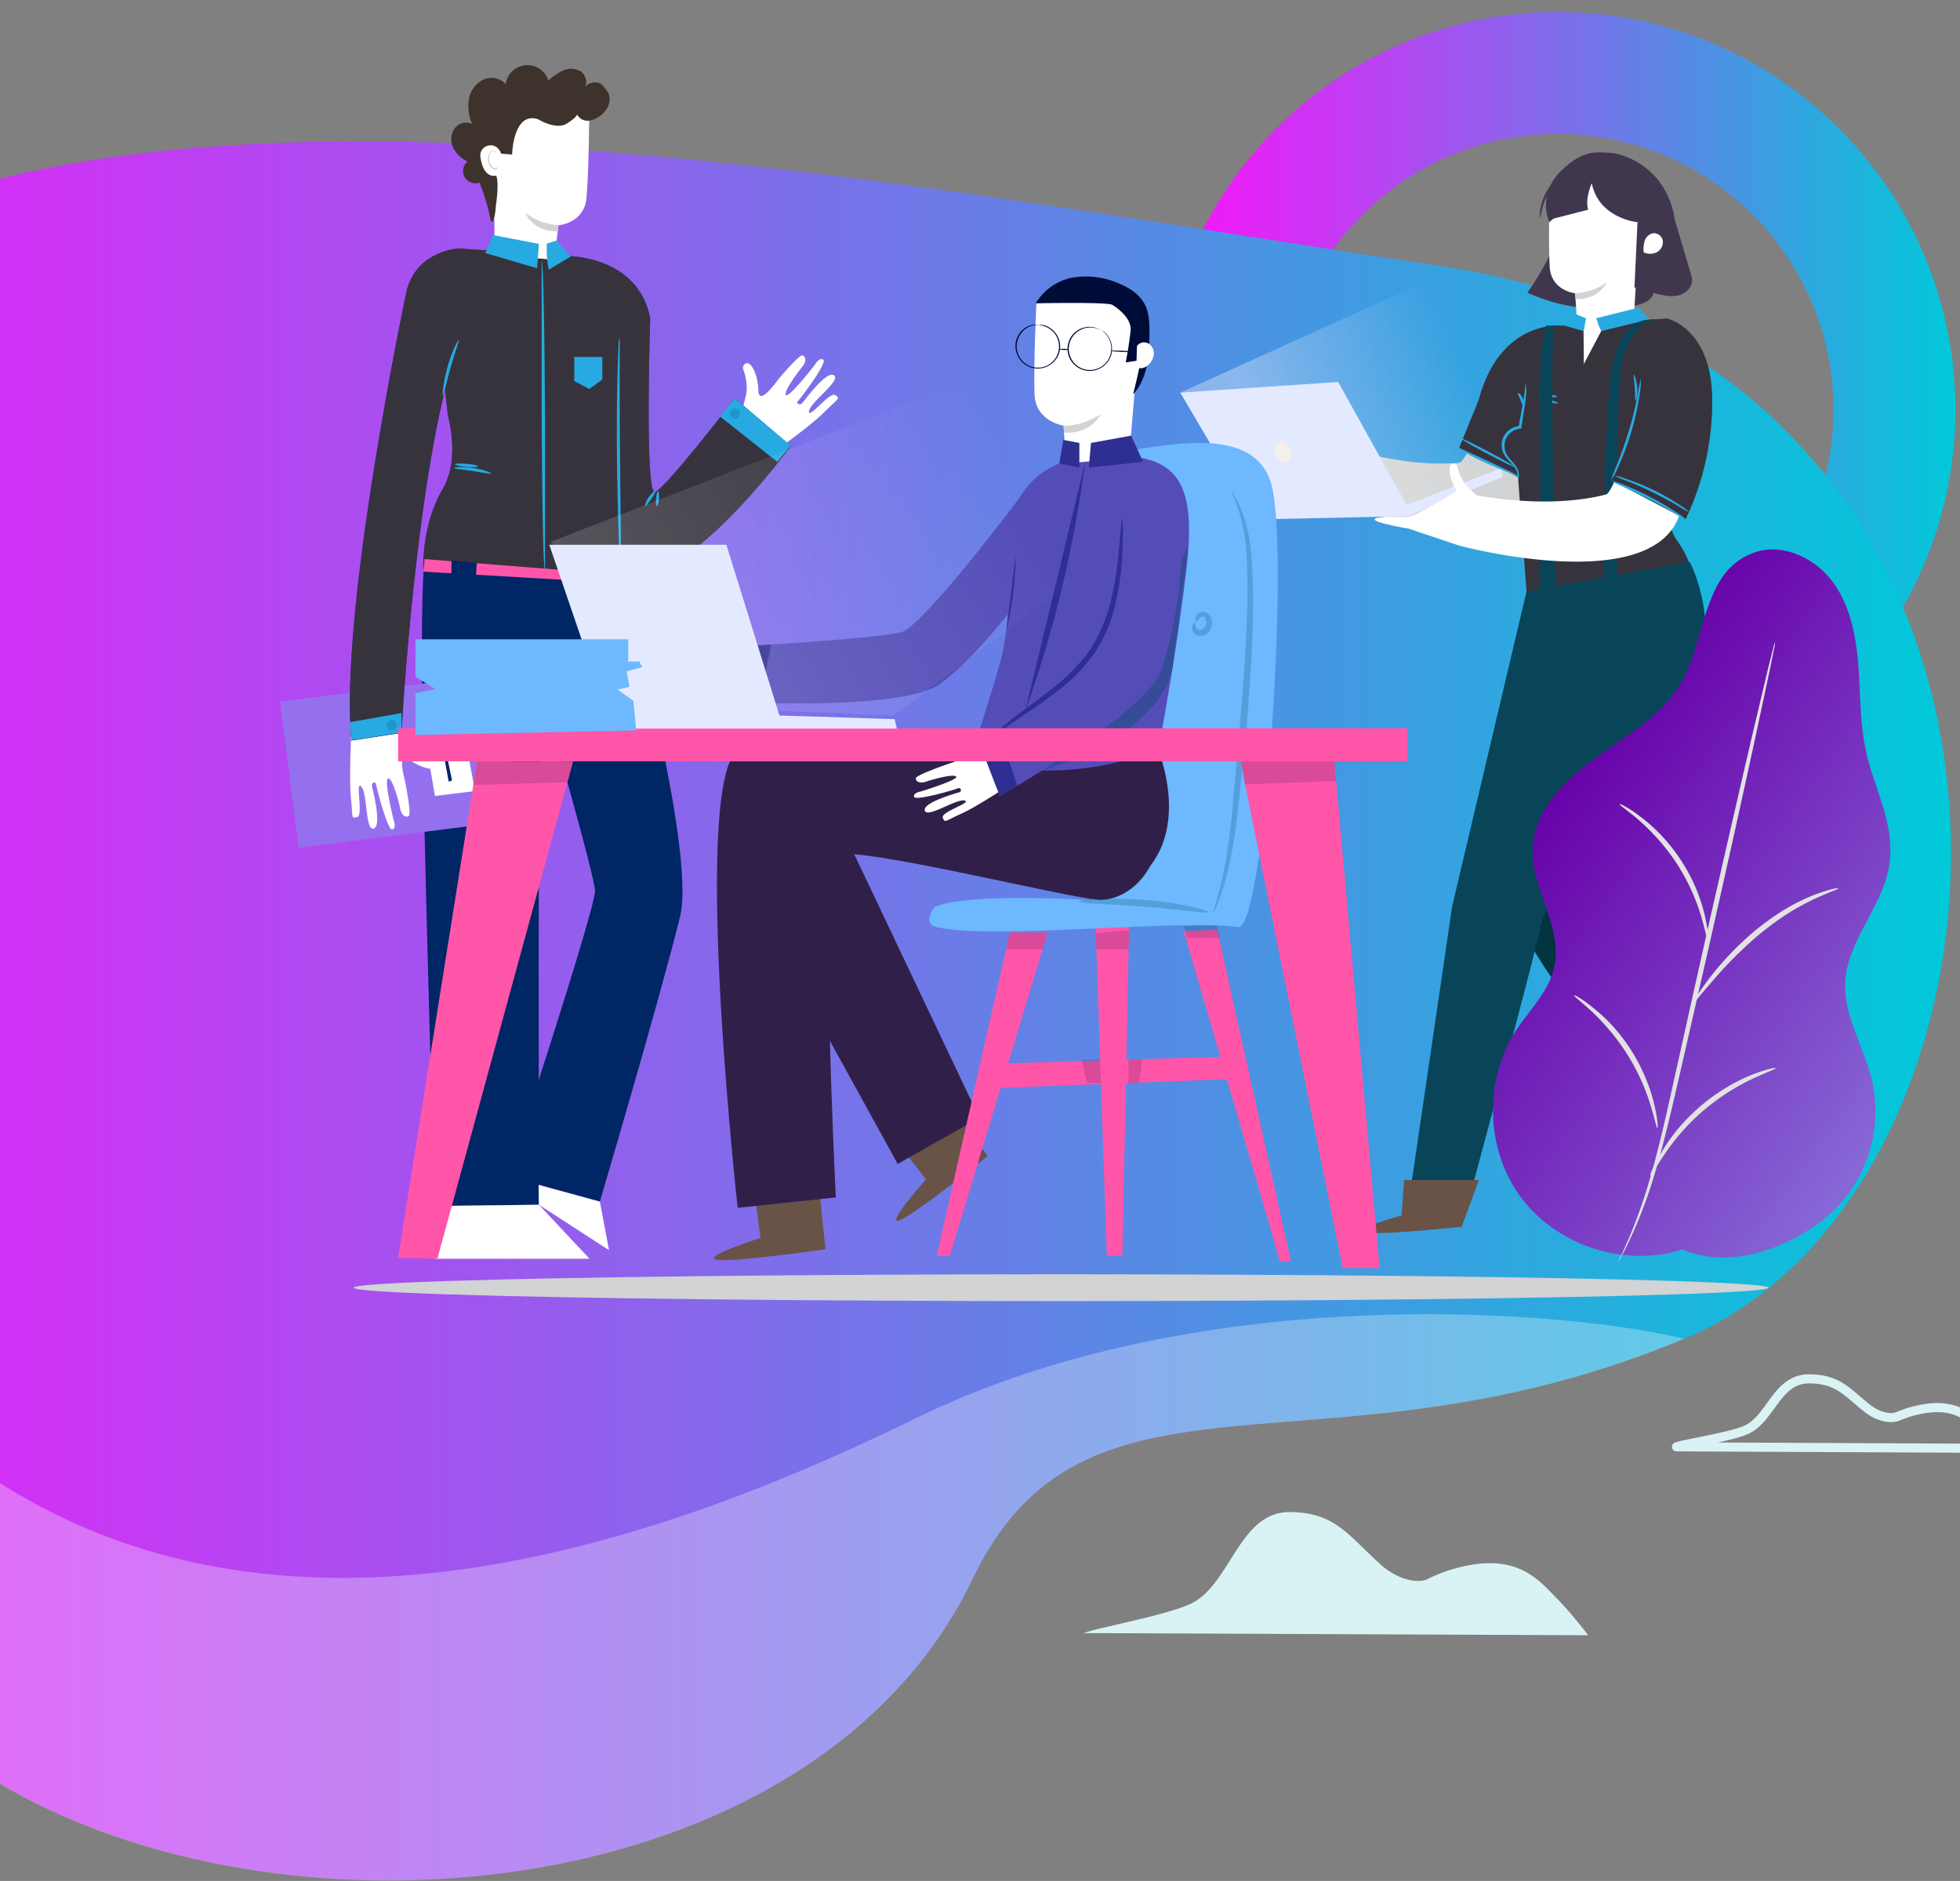 <svg xmlns="http://www.w3.org/2000/svg" xmlns:xlink="http://www.w3.org/1999/xlink" viewBox="0 0 643 617"><rect x="0" y="0" width="643" height="617" fill="#808080" stroke="none"/><defs><style>.cls-1{fill:#2f2f93;}.cls-2{isolation:isolate;}.cls-3,.cls-7{fill:none;}.cls-3{stroke-miterlimit:10;stroke-width:40px;stroke:url(#linear-gradient);}.cls-4{fill:url(#Degradado_sin_nombre_2);}.cls-11,.cls-5{fill:#fff;}.cls-5{opacity:0.3;mix-blend-mode:screen;}.cls-6{fill:#d9f3f4;}.cls-7{stroke:#d9f3f4;stroke-linecap:round;stroke-linejoin:round;stroke-width:2.98px;}.cls-8{fill:#40374f;}.cls-36,.cls-9{fill:#d1d3d4;}.cls-10{fill:#023340;}.cls-12{fill:#37333d;}.cls-13{fill:#084559;}.cls-14{opacity:0.34;fill:url(#Degradado_sin_nombre_22);}.cls-15{fill:#e3eaff;}.cls-16{fill:#27aae1;}.cls-17{fill:#695347;}.cls-18{fill:#f4efea;}.cls-19{fill:#002665;}.cls-20{fill:#9570ee;}.cls-21{clip-path:url(#clip-path);}.cls-22{fill:#3e322c;}.cls-23{fill:#00397a;opacity:0.18;}.cls-24{fill:#ff56a9;}.cls-25{fill:#302049;}.cls-26,.cls-33{fill:#000c38;}.cls-26{opacity:0.15;}.cls-27{fill:#6db8ff;}.cls-28,.cls-32{opacity:0.23;}.cls-29,.cls-31{fill:#004b61;}.cls-30{fill:#544db8;}.cls-31{opacity:0.36;}.cls-32{fill:url(#Degradado_sin_nombre_20);}.cls-34{fill:url(#Degradado_sin_nombre_11);}.cls-35{fill:#e2e2e2;}.cls-36{mix-blend-mode:multiply;}</style><linearGradient id="linear-gradient" x1="380.53" y1="134.36" x2="641.47" y2="134.36" gradientUnits="userSpaceOnUse"><stop offset="0" stop-color="#ff10fb"/><stop offset="1" stop-color="#00c9d9"/></linearGradient><linearGradient id="Degradado_sin_nombre_2" x1="898.38" y1="331.61" x2="1676.62" y2="331.61" gradientTransform="matrix(-1, 0, 0, 1, 1538.32, 0)" gradientUnits="userSpaceOnUse"><stop offset="0" stop-color="#00c9d9"/><stop offset="1" stop-color="#ff10fb"/></linearGradient><linearGradient id="Degradado_sin_nombre_22" x1="1504.54" y1="368.21" x2="1439.56" y2="346.44" gradientTransform="matrix(-1, 0.07, 0.07, 1, 1899.33, -317.94)" gradientUnits="userSpaceOnUse"><stop offset="0" stop-color="#fff"/><stop offset="0.23" stop-color="#fff" stop-opacity="0.77"/><stop offset="1" stop-color="#fff" stop-opacity="0"/></linearGradient><clipPath id="clip-path"><path class="cls-1" d="M241.1,130.7s-22.7,29.5-26.2,30.7-1.6-57-1.6-57C209.4,84,186.5,84,186.5,84l-36-2.5s-13.1.6-16.8,12.9h-.1l-.5,2.4h0c-3.3,16-21.6,107-17.8,146.1l16.4-2.5s3.8-70.1,14.3-112.6l.9,8.2c2,8.2,2.5,17.4-1.8,24.7-7.1,12-6.2,26.9-6.2,26.9l65.5,3.8s-1.3-3.8-.8-2.8c20.3,6.8,55.8-42.3,55.8-42.3Z"/></clipPath><linearGradient id="Degradado_sin_nombre_20" x1="154.15" y1="253.2" x2="331.41" y2="152.59" gradientUnits="userSpaceOnUse"><stop offset="0" stop-color="#fff"/><stop offset="1" stop-color="#fff" stop-opacity="0"/></linearGradient><linearGradient id="Degradado_sin_nombre_11" x1="126.15" y1="-1228.42" x2="280.52" y2="-1228.42" gradientTransform="matrix(-0.82, -0.58, -0.58, 0.82, 26.69, 1426.98)" gradientUnits="userSpaceOnUse"><stop offset="0" stop-color="#8767d6"/><stop offset="1" stop-color="#6700a9"/></linearGradient></defs><title>Illustrasi-02-01</title><g class="cls-2"><g id="Layer_1" data-name="Layer 1"><circle class="cls-3" cx="511" cy="134.4" r="110.5"/><path class="cls-4" d="M-77.2,276.6c13.2,9.6,24.3,18.3,33.5,26a62.2,62.2,0,0,1,12.4,81c-11.4,17.9-19.6,34.9-25.1,50.8-67.6,198.9,296.9,247.7,375.6,83.4,31.3-65.4,91.3-41.7,179.7-61.6a322.4,322.4,0,0,0,53.6-17.1h.3c121.7-51.2,134.5-320.5-81.2-352C369.9,72.2,235.3,46.5,119.1,46.4c-94-.1-176,16.5-219.1,69.1C-182,215.6-112.2,251.1-77.2,276.6Z"/><path class="cls-5" d="M319.1,517.9c31.3-65.4,91.3-41.7,179.7-61.6a322.4,322.4,0,0,0,53.6-17.1h.3c-41.6-10-160.8-18.9-252.6,26.2C196.2,516.3,44.8,563.6-56.4,434.5-124.1,633.4,240.4,682.2,319.1,517.9Z"/><path class="cls-6" d="M521,536.4a142.5,142.5,0,0,0-9.5-11.3c-6.5-6.4-14-17.7-37.9-9.4a51.9,51.9,0,0,0-5.5,2.4c-2.1,1-8.6,1-15.3-5-10.6-9.6-14.8-16.9-29.4-17.1-17-.3-19.6,23.9-32.8,30.1-8.4,3.9-30.5,7.8-35.1,9.6Z"/><path class="cls-7" d="M656.3,475.1a83.7,83.7,0,0,0-6.1-6.4c-4.2-3.6-9-10-24.4-5.3l-3.5,1.3c-1.4.6-5.6.6-9.8-2.8-6.8-5.4-9.5-9.5-18.9-9.6-10.9-.1-12.6,13.4-21.1,16.9-5.4,2.2-19.6,4.4-22.5,5.4Z"/><path class="cls-8" d="M549.2,71.3l5.4,18.2a8.5,8.5,0,0,1,.5,2.5c0,2.6-2.5,4.6-5,5s-5.1-.2-7.6-.9c-.7,2.6-3.7,3.7-6.4,4.2A58.4,58.4,0,0,1,501.1,96a95.6,95.6,0,0,0,11.3-21.6l27.7,1.2a12.7,12.7,0,0,0,4.8-.4,4.3,4.3,0,0,0,3-3.5"/><path class="cls-9" d="M442,151.1l-2.7-3.1a35.6,35.6,0,0,1-4.7-5.2,10.2,10.2,0,0,1-1.6-3.1,15.7,15.7,0,0,1-.9-4.2,1.3,1.3,0,0,0-2.3-1.1c-.7,1-.9,4.6.8,8.6s-4.3.8-6.5-.3-9.2-4.2-10.1-3.8-.9,2.1,1.3,3.1,8.7,4.7,8,5.8-11.8-4.7-11.8-4.7-2.2-1.6-3-.3,10.9,7.6,12.1,8.1.2,1.6-.7,1.2-11-6-12.4-3.7,10.1,4.4,11.5,6.8-8.3-2.9-9.3-1.1-.6,1.2,5.5,3.4S439,163,439,163l2.9-12.1"/><path class="cls-9" d="M491.9,122.4s-10.1,29.1-13.2,29.4c-21.2,1.9-44.3-7.2-44.3-7.2l-5.8,16.4s60.1,26.9,73.1,1c13.8-27.5,13.1-31.8,13.1-31.8Z"/><path class="cls-10" d="M493.2,287c10.8,49.5,81.6,95.5,81.6,95.5L587,367.7s-57-50.8-59.4-73.4,16.5-58,16.5-58l-19.6-8.3Z"/><path class="cls-11" d="M517.2,106.8c.3-2-.5-10.6-.5-10.6s-7.8-.8-8.3-8.6,0-25.6,0-25.6l14.2-6.9L538.3,67l-2.4,38.7Z"/><path class="cls-8" d="M537.2,72.9s-12.7-1.2-15-12.8L508.3,72.9s-4.2-8.6,3.5-16.5,12.9-6.3,15.9-6.3,17,3,21.2,19.1c.3,1.2.6,4.1.8,5.4Z"/><path class="cls-9" d="M516.8,96.2a19.3,19.3,0,0,0,10.2-3.5s-2.3,5.7-10.1,5.4Z"/><path class="cls-12" d="M500.8,194a32.5,32.5,0,0,0,1,6.6l54.8,15.8s3.9-24.8-6.1-38.6c-4.6-6.3-3.6-15.2-1.7-22.9l6.5-26-8.6-24.4-34.6,2.3s-20-2-27,24.4l12.8,19.3.2,7.3Z"/><path class="cls-13" d="M554.2,184.3c.6,0,10.5,22.3,1.5,35.5l-5.7,8.6c-13.3,20.4-43.6,68.3-44.6,75.3s-25.7,97.9-25.7,97.9l-18.2-2.9,14.9-101.4L500.8,194Z"/><path class="cls-8" d="M522.6,59.2s-2.8,5.5-1.6,9.6L508.5,72S505.7,56.3,522.6,59.2Z"/><path class="cls-8" d="M549.7,73.4s1.6,17.8-13.5,21l1-21.5Z"/><polygon class="cls-14" points="516.6 150.3 471.5 90.6 387.2 128.8 421.3 161.3 459.7 167.6 516.6 150.3"/><polygon class="cls-15" points="492.9 156.4 462.1 169.3 411.7 170.4 387.2 128.8 439 125.3 461.4 165.6 492.7 153.5 492.9 156.4"/><polygon class="cls-12" points="487.3 125.8 478.7 146.9 498.1 156.5 499.9 138.1 487.3 125.8"/><polygon class="cls-16" points="540.9 104.8 537.6 100.9 523.6 104.4 525.3 108.6 540.9 104.8"/><polyline class="cls-11" points="525.3 108.6 519.6 119.4 519.5 108.6 520.1 105.3 523.9 105.3 525.3 108.6"/><polygon class="cls-16" points="519.5 108.6 520.3 104.4 516.8 103 512.8 106.7 519.5 108.6"/><path class="cls-16" d="M498,156.9a2,2,0,0,0,.3-1.4,6.4,6.4,0,0,0-1.7-3.5c-1-1.3-2.6-2.6-2.9-4.6a5.8,5.8,0,0,1,.2-3.1,5.5,5.5,0,0,1,2-2.6,5.7,5.7,0,0,1,2.9-1.1h.3v-.3c.6-4.1,1.3-7.7,1.5-10.3a11.9,11.9,0,0,0-.1-4.2c-.1,0-.1,1.6-.5,4.1s-1.1,6.1-1.8,10.2l.4-.4a6.5,6.5,0,0,0-3.3,1.2,6.3,6.3,0,0,0-2.3,3,6.5,6.5,0,0,0-.2,3.5,6.6,6.6,0,0,0,1.4,2.8l1.8,2a6.6,6.6,0,0,1,1.8,3.2A11.5,11.5,0,0,1,498,156.9Z"/><path class="cls-16" d="M498,128.9c-.2.2.3,1.1.8,2.3s.8,2.3,1.1,2.2.3-1.2-.3-2.6S498.2,128.8,498,128.9Z"/><path class="cls-16" d="M478.1,146.9c-.1.2,4.3,2.7,9.9,5.2s10.4,4.3,10.4,4.1-4.5-2.3-10.1-4.9S478.2,146.7,478.1,146.9Z"/><ellipse class="cls-16" cx="488.3" cy="148.7" rx="0.4" ry="10.2" transform="translate(128.1 510.4) rotate(-62.1)"/><ellipse class="cls-16" cx="507.9" cy="129.8" rx="0.4" ry="2.7" transform="translate(348.5 629.2) rotate(-86.6)"/><ellipse class="cls-16" cx="507.8" cy="131.3" rx="0.4" ry="3.2" transform="translate(257 592) rotate(-75.9)"/><path class="cls-17" d="M459.8,398.7s-16,4.3-12,5.5,31.8-1.8,31.8-1.8l.9-3.2Z"/><polygon class="cls-17" points="479.5 402.4 485.2 387.1 460.6 387.1 459.8 398.7 479.5 402.4"/><path class="cls-17" d="M575.1,383.6s-4.1,16.1-1.1,13.2,13.9-28.7,13.9-28.7l-2.3-2.3Z"/><polygon class="cls-17" points="587.9 368.1 577.3 355.7 565.3 377.2 575.1 383.6 587.9 368.1"/><path class="cls-8" d="M521.5,54.2a8.8,8.8,0,0,0-3.8.5,17.1,17.1,0,0,0-12.2,13.1,8.8,8.8,0,0,0-.2,3.8c.1,0,.2-1.5.8-3.7a18.1,18.1,0,0,1,11.8-12.6C520,54.5,521.5,54.3,521.5,54.2Z"/><path class="cls-11" d="M539.2,82.7a9.6,9.6,0,0,1,.4-3.8,3.6,3.6,0,0,1,2.8-2.4,3,3,0,0,1,3.1,2.5,3.8,3.8,0,0,1-1.9,3.7,4.9,4.9,0,0,1-4.3.1"/><ellipse class="cls-18" cx="420.9" cy="147.9" rx="2.6" ry="3.6" transform="translate(-25.2 148.5) rotate(-19.4)"/><path class="cls-13" d="M530.5,195s-.7-71.4,1.8-76.9c0,0,2.6-13.4,12.9-13.6l-4.6.4s-9.3-.6-12,17.6-2.5,73.1-2.5,73.1Z"/><path class="cls-13" d="M510.6,197.5s-2.7-82.1-.6-90.7h-2.8s-2.5,7.1-2,26.7c.3,11.8,0,64,0,64Z"/><path class="cls-11" d="M477.9,161.1s-13.4,8.5-16.4,8.5-11.3-.3-10.5.9,10.5,2.8,10.5,2.8Z"/><path class="cls-11" d="M478.8,179s63.6,17.1,72.3-10.5c9.2-29.3,9.4-21.7,9.4-21.7l-19.9-19.2s-10.7,33.8-13.7,34.6c-16.7,4.3-35.7,1.5-42.4.3l-2.6-2.3a10.2,10.2,0,0,1-2.1-2.8,15.7,15.7,0,0,1-1.6-4,1.3,1.3,0,0,0-2.4-.7c-.6,1.1-.2,4.7,2.1,8.4,0,0-15.1,9.7-16.4,12.1Z"/><path class="cls-12" d="M546.6,104.4s14.5,2.8,15.1,25.6a89.4,89.4,0,0,1-8.7,40.3l-24.6-12.9,18.2-53.1"/><path class="cls-16" d="M528.5,157.7a22.7,22.7,0,0,0,3.7,1.8c2.3,1.1,5.5,2.6,8.9,4.3s6.5,3.5,8.6,4.8a22.6,22.6,0,0,0,3.6,2,17.3,17.3,0,0,0-3.3-2.5,96.2,96.2,0,0,0-17.6-9.2A17.3,17.3,0,0,0,528.5,157.7Z"/><path class="cls-16" d="M529.6,156a22.4,22.4,0,0,0,3.7,1.6c2.3.9,5.5,2.2,8.9,3.9s6.4,3.3,8.5,4.6a22.4,22.4,0,0,0,3.5,1.9,16.4,16.4,0,0,0-3.2-2.4,74.4,74.4,0,0,0-17.5-8.5A16.4,16.4,0,0,0,529.6,156Z"/><path class="cls-16" d="M536.6,131.4c.2,0,.7-1.9.5-4.3s-.9-4.2-1.1-4.2.1,1.9.3,4.2S536.3,131.4,536.6,131.4Z"/><path class="cls-16" d="M528.5,157.6a24.2,24.2,0,0,0,2.4-4.5,89.4,89.4,0,0,0,7-23.7,24.2,24.2,0,0,0,.4-5.1,40.4,40.4,0,0,0-1,5c-.6,3.1-1.5,7.3-2.9,11.9s-2.9,8.7-4.1,11.6A40.4,40.4,0,0,0,528.5,157.6Z"/><path class="cls-19" d="M139.3,183.4c-2.6,23.2,1.1,128.5,3.2,212.2l34.3-.4s-.4-156.7.6-171.7l.8-36.1Z"/><rect class="cls-20" x="94.8" y="225.3" width="72.7" height="48.32" transform="translate(-30.4 18.5) rotate(-7.2)"/><polygon class="cls-11" points="138.5 236.8 142.7 261.1 155.8 259.5 151.3 234.8 138.5 236.8"/><polygon class="cls-19" points="144.1 239.7 147.2 256.4 148.3 256 144.9 239.7 144.1 239.7"/><path class="cls-19" d="M182.2,242.8c-3.7-12.9-6.7-23.2-6.7-23.2l1.9-33.1,26.2,2s25,89.6,19.5,112.2c-6.7,27.2-26.3,93.4-26.3,93.4l-30.3-8.3s28.9-87.8,28.7-93.6c-.1-3.5-7.3-29.6-13-49.5"/><path class="cls-11" d="M241.1,141.2l1.3-4.3a38.4,38.4,0,0,0,2.3-7.2,11,11,0,0,0,.2-3.7,16.9,16.9,0,0,0-1-4.6c-.6-1.3.6-2.7,1.8-2.1s3,4.1,3.1,8.8,4.6-1.1,6.2-3.2,7.1-8.3,8.1-8.3,1.8,1.6.1,3.7-6.4,8.5-5.3,9.3,9.4-9.9,9.4-9.9,1.4-2.6,2.8-1.7-7.2,12.4-8.2,13.4.5,1.6,1.2.9,8-10.9,10.5-9.2-7.9,8.9-8.2,11.8,6.8-6.5,8.6-5.3,1.1.9-3.8,5.8-20.9,16.2-20.9,16.2l-8.3-10.6"/><path class="cls-11" d="M128.7,234.8l2.6,3.7a38.4,38.4,0,0,0,4.2,6.3,11,11,0,0,0,2.8,2.5,16.9,16.9,0,0,0,4.2,2.1,1.5,1.5,0,0,1,.5,2.7c-1.2.5-5.1-.2-8.8-3s-2,4.3-1.4,6.9,2,10.7,1.4,11.5-2.4.4-2.9-2.2-2.6-10.3-4-9.9,1.8,13.5,1.8,13.5,1.1,2.7-.4,3.2-5.1-13.4-5.3-14.7-1.6-.6-1.4.4,3.4,13.1.6,14-2-11.7-4.1-13.8.8,9.4-1.3,10-1.4.3-2.1-6.6.4-26.4.4-26.4l13.4.2"/><path class="cls-1" d="M241.1,130.7s-22.7,29.5-26.2,30.7-1.6-57-1.6-57C209.4,84,186.5,84,186.5,84l-36-2.5s-13.1.6-16.8,12.9h-.1l-.5,2.4h0c-3.3,16-21.6,107-17.8,146.1l16.4-2.5s3.8-70.1,14.3-112.6l.9,8.2c2,8.2,2.5,17.4-1.8,24.7-7.1,12-6.2,26.9-6.2,26.9l65.5,3.8s-1.3-3.8-.8-2.8c20.3,6.8,55.8-42.3,55.8-42.3Z"/><g class="cls-21"><path class="cls-12" d="M241.1,130.7s-22.7,29.5-26.2,30.7-1.6-57-1.6-57C209.4,84,186.5,84,186.5,84l-36-2.5s-13.1.6-16.8,12.9h-.1l-.5,2.4h0c-3.3,16-21.6,107-17.8,146.1l16.4-2.5s3.8-70.1,14.3-112.6l.9,8.2c2,8.2,2.5,17.4-1.8,24.7-7.1,12-6.2,26.9-6.2,26.9l64.1,2.7s1,8.2.6-1.7c20.3,6.8,55.8-42.3,55.8-42.3Z"/></g><path class="cls-16" d="M178.7,187.5a4.1,4.1,0,0,1-.1-1l-.2-3c-.1-2.6-.2-6.3-.3-10.9-.2-9.2-.3-22-.4-36V86.7a4.1,4.1,0,0,1,.1-1,4.1,4.1,0,0,1,.1,1l.2,3c.1,2.6.2,6.3.3,10.9.2,9.2.3,22,.4,36v49.9A4.1,4.1,0,0,1,178.7,187.5Z"/><path class="cls-16" d="M150.5,111.5c.3.1-1.3,4.1-2.7,9.1s-2.2,9.2-2.5,9.2.1-4.3,1.5-9.4S150.3,111.4,150.5,111.5Z"/><path class="cls-16" d="M203.2,110.7a18.2,18.2,0,0,1,.1,3.1v8.3c0,7,0,16.8.1,27.5l.3,27.5v8.3a18.1,18.1,0,0,1-.1,3.1,18.2,18.2,0,0,1-.3-3.1l-.3-8.3c-.2-7-.5-16.8-.6-27.5s0-20.5.2-27.5c.1-3.5.2-6.4.3-8.3A18.2,18.2,0,0,1,203.2,110.7Z"/><path class="cls-11" d="M182.3,85.3c-.3-2.2.9-11.4.9-11.4s8.4-.6,9.2-8.9.9-27.6.9-27.6l-15.1-8L161,41.6,157,50.7l5.2,21.7V83.4Z"/><path class="cls-9" d="M183.2,73.9a20.8,20.8,0,0,1-10.9-4.1s2.3,6.2,10.7,6.1Z"/><path class="cls-22" d="M157.3,59.9A68.4,68.4,0,0,1,161,72.3c1.2,2.3,1.7-5,1.7-5s1.1-7,.1-9.7c0,0-4.2,1.4-5.2-6.2-.5-3.8,5.2-5.6,6.8-1l3.6.3s.3-14.2,8.5-11.6c0,0,5.9,3.7,9.5,1.4s3.3-3,3.3-3,1.7,3.7,6.3,1.3,5.2-6.8,3.6-8.9-1.8-2.6-3.3-2.8a4.4,4.4,0,0,0-4.1,1.5c1.1-1.6.3-4.1-1.3-5.2a6.3,6.3,0,0,0-5.7-.3,18.8,18.8,0,0,0-4.9,3.3,7.2,7.2,0,0,0-14,1.2,6.3,6.3,0,0,0-7.5-1.4,8.8,8.8,0,0,0-4.6,6.5,14.7,14.7,0,0,0,1.1,8,4.6,4.6,0,0,0-5.8,1.5,6.3,6.3,0,0,0-.4,6.3,10.2,10.2,0,0,0,4.7,4.5,4,4,0,0,0,3.8,6.9"/><path class="cls-9" d="M163.3,54.8l-.3.2a1.2,1.2,0,0,1-.9.1,3.1,3.1,0,0,1-1.6-2.7,4.1,4.1,0,0,1,.2-1.8,1.4,1.4,0,0,1,.9-1,.6.6,0,0,1,.8.3c.1.2.1.3.1.3s.1-.1.1-.4a.8.8,0,0,0-.3-.4h-.7a1.7,1.7,0,0,0-1.2,1.2,4.2,4.2,0,0,0-.3,2c.1,1.4.9,2.7,2,3a1.3,1.3,0,0,0,1.1-.3C163.3,55,163.4,54.8,163.3,54.8Z"/><polygon class="cls-16" points="161.7 77.1 159.2 83 176.2 88 176.8 80 161.7 77.1"/><path class="cls-16" d="M180,88.5a35.9,35.9,0,0,1-.6-8.6l3.2-1,4.7,5.2Z"/><polyline class="cls-16" points="188.4 118 188.4 125 193.3 127.6 197.6 124.5 197.6 117.1 188.4 117.1"/><polygon class="cls-16" points="241.1 130.7 236.2 136.6 255 151.5 259.4 146.2 241.1 130.7"/><circle class="cls-23" cx="241.1" cy="135.7" r="1.7"/><polygon class="cls-16" points="115.3 242.8 131.7 240.3 131.7 233.9 114.8 236.9 115.3 242.8"/><circle class="cls-23" cx="128.5" cy="237.9" r="1.7"/><path class="cls-16" d="M161.1,155.3c-.1.3-2.8-.3-6.1-.8s-6-.7-6-1,2.8-.5,6.2,0S161.2,155.1,161.1,155.3Z"/><ellipse class="cls-16" cx="153" cy="152.5" rx="0.5" ry="3.8" transform="translate(-12.9 290.9) rotate(-84.7)"/><path class="cls-16" d="M211.7,166c-.2-.1.1-1.5,1.1-2.9s2.1-2.2,2.3-2.1-.5,1.3-1.4,2.6S211.9,166.1,211.7,166Z"/><ellipse class="cls-16" cx="214.6" cy="163.8" rx="2.4" ry="0.5" transform="matrix(0.08, -1, 1, 0.08, 34.73, 365.11)"/><polygon class="cls-24" points="139.3 183.4 138.9 187.5 204.4 191.3 203.6 188.5 139.3 183.4"/><polygon class="cls-19" points="148.1 183.8 148.1 189.2 156.1 190 156.4 184.7 148.1 183.8"/><polygon class="cls-19" points="190.3 186.5 190.3 191.9 198.3 192.7 198.7 187.4 190.3 186.5"/><polygon class="cls-11" points="142.4 395.6 142.4 412.9 193.4 412.9 176.8 395.2 142.4 395.6"/><polygon class="cls-11" points="196.8 394.2 199.8 410.1 176.8 395.2 176.7 388.7 196.8 394.2"/><path class="cls-17" d="M293.8,374l10,12.9s-13.4,14.9-8.9,13.5,29.1-21.2,29.1-21.2-11.9-16-11.7-16.1Z"/><polygon class="cls-25" points="279.1 277.8 321.3 366.7 294.5 381.8 250.6 302.1 253.4 275.9 279.1 277.8"/><polygon class="cls-24" points="388.3 305.4 419.9 413.7 423.5 413.7 399.3 305 388.3 305.4"/><polygon class="cls-24" points="331.3 305.9 307.3 411.9 311.6 411.9 343.7 305.9 331.3 305.9"/><polygon class="cls-24" points="359.4 303.5 363.1 411.9 368.2 411.9 370.4 303.9 359.4 303.5"/><polygon class="cls-24" points="330.2 348.8 402.3 346.6 402.7 354 324.8 357 330.2 348.8"/><polygon class="cls-26" points="331.3 305.9 330.2 311.4 342.1 311.4 343.6 305.9 331.3 305.9"/><polygon class="cls-26" points="359.5 306.1 359.7 311.4 370.2 311.4 370.4 305.1 359.5 306.1"/><polyline class="cls-26" points="360.9 347.5 361.2 355.2 356.6 355.2 354.8 347.7 362.1 347.5"/><polygon class="cls-26" points="370.2 347.6 370.2 355.3 373.7 355.2 374.7 347.5 370.2 347.6"/><polygon class="cls-26" points="388.3 303.9 389.5 307.7 400.2 307.7 399.3 303.5 388.3 303.9"/><path class="cls-27" d="M306.5,297.6c10.2-5,51.7-2.3,51.7-2.3S346.5,150.2,361.6,149s49.4-12,55.5,9.9-2.3,146.4-10.9,145.2c-19.8-2.7-80.7,4.3-99,0C302.4,303,306.5,297.6,306.5,297.6Z"/><g class="cls-28"><path class="cls-29" d="M404.1,161.4c.1,0,.4.4.9,1.2l.8,1.5c.3.6.7,1.3,1,2.1a51.2,51.2,0,0,1,3.6,14.7,183.8,183.8,0,0,1,.6,22.3c-.1,8.4-.7,17.6-1.4,27.2s-1.7,18.8-2.6,27.1-1.7,15.8-2.9,22.1a94.7,94.7,0,0,1-3.8,14.6c-1.2,3.3-2.1,5.1-2.2,5.1s.5-1.9,1.4-5.3a123.1,123.1,0,0,0,3.1-14.6c1-6.2,1.7-13.7,2.4-22s1.6-17.5,2.4-27.1,1.3-18.8,1.6-27.1a212.3,212.3,0,0,0-.1-22.1,57.5,57.5,0,0,0-2.8-14.5C404.9,163.2,403.9,161.5,404.1,161.4Z"/></g><path class="cls-11" d="M250.7,213.6l-3.8-2a39.1,39.1,0,0,1-6.4-3.3,11.6,11.6,0,0,1-2.7-2.3,17.6,17.6,0,0,1-2.6-3.6c-.5-1.3-2.2-1.4-2.5-.2s1.1,4.6,4.3,7.7-3.5,2.2-5.9,1.9-10-.9-10.6-.2.1,2.2,2.5,2.5,9.7,1.5,9.6,2.7-12.5-.4-12.5-.4-2.6-.8-2.8.7,12.9,3.4,14.2,3.5a.7.7,0,1,1-.1,1.3c-1-.1-12.3-2-12.7.7s10.9.8,13.1,2.5-8.6.1-8.8,2.1,0,1.3,6.3,1.3,23.6-2.8,23.6-2.8l-2.5-12.2"/><path class="cls-30" d="M335.5,161.9s-32.4,43.5-39.9,45.5-49.9,4.5-49.9,4.5L242,230.3s54.4,2.9,66.4-6c18.8-13.9,38.6-45.9,38.6-45.9C347.5,167.9,343.4,162.7,335.5,161.9Z"/><path class="cls-17" d="M247.4,389.9l2.1,16.2s-19.1,6-14.6,7.1,35.9-3.4,35.9-3.4-2.1-19.8-1.9-19.8Z"/><path class="cls-25" d="M378.9,243.3s18.1,38.6-17.5,51.8l-19-41.3Z"/><path class="cls-25" d="M354.1,253.6S251.3,225.3,239.8,249,242,396.2,242,396.2l32.2-3.4s-5.4-108.4,0-112.2,79.4,14.9,87.2,14.6C380.3,294.3,393.6,259,354.1,253.6Z"/><path class="cls-30" d="M356.3,150.3a25.7,25.7,0,0,0-25.1,24.5c-.5,11.2.6,26.6-2.5,40.1-1.6,7-10.7,35-10.7,35l9.1,1.5a99.4,99.4,0,0,0,42.4-2.1l10.4-2.8s6-31.2,9.4-60.5c2.8-24.5-1.8-34-16.7-36.1Z"/><path class="cls-11" d="M349.2,152c.5-2.4-.3-12.4-.3-12.4s-9.1-1.2-9.5-10.2.6-29.9.6-29.9l16.8-7.8,18,14.2,1.7,10-4.2,11.8-1.9,22.6Z"/><path class="cls-9" d="M348.9,139.7a22.6,22.6,0,0,0,12.1-3.8s-2.9,6.6-11.9,6Z"/><path class="cls-11" d="M329,244.4l-4.3-.3a39.1,39.1,0,0,1-7.2-.3,11.6,11.6,0,0,1-3.5-1,17.6,17.6,0,0,1-3.9-2.2c-1-.9-2.6-.3-2.4.9s2.9,3.7,7.1,5.2-2.3,3.4-4.6,4.2-9.4,3.4-9.7,4.3,1,2,3.3,1.2,9.4-2.7,9.9-1.6-11.5,4.8-11.5,4.8-2.7.4-2.3,1.8,13.2-2.3,14.3-2.8a.7.7,0,1,1,.4,1.3c-.9.3-12,3.4-11.2,6s10.2-3.9,13-3.3-7.8,3.7-7.1,5.6.5,1.2,6.3-1.4,20.3-12.4,20.3-12.4l-7.4-10"/><path class="cls-31" d="M341.9,252.8s20.2-5.8,33-17.7c10.2-9.5,10.1-18.4,10.1-18.4l4.8-37.1Z"/><path class="cls-30" d="M370,153.1s-3.9,54.1-9.1,59.8-39.6,30.7-39.6,30.7l6.7,17.5s47.4-26.9,52.7-40.8c6.4-16.8,7.6-42.9,7.8-54.1A15.2,15.2,0,0,0,383,154C379.1,150.9,374.7,150.7,370,153.1Z"/><g class="cls-28"><path class="cls-29" d="M396.4,299.2c-.1.6-9.5-.9-21.2-1.8s-21.2-1-21.2-1.7,9.6-1.4,21.4-.5S396.5,298.6,396.4,299.2Z"/></g><g class="cls-28"><path class="cls-29" d="M392.8,203.9c-.1.1-.4,0-.6-.6a2.2,2.2,0,0,1,1-2.1,2.5,2.5,0,0,1,1.7-.5l1,.3.8.7a4.2,4.2,0,0,1,.7,4.1,4.3,4.3,0,0,1-3,2.8h-1l-1-.3a2.9,2.9,0,0,1-1.1-1.3,2.3,2.3,0,0,1,.1-2.3c.3-.5.7-.5.8-.4s0,.4,0,.7a1.8,1.8,0,0,0,.5,1.2l.6.4h.8a2.6,2.6,0,0,0,1.5-1.6,2.6,2.6,0,0,0-.2-2.2,1,1,0,0,0-1.2-.5,1.6,1.6,0,0,0-.9.8C392.9,203.6,392.9,203.9,392.8,203.9Z"/></g><path class="cls-1" d="M368.2,170.3c.1,0,.2,1.3.2,3.5s-.1,5.5-.3,9.5a89.7,89.7,0,0,1-2,14.1,50.7,50.7,0,0,1-6.6,16.2,54.8,54.8,0,0,1-12.1,12.7c-4.2,3.3-8.2,6-11.5,8.2-6.7,4.5-10.4,7.7-10.6,7.5s.8-1,2.4-2.5,4.2-3.6,7.4-6,7.1-5.2,11.2-8.5a56.2,56.2,0,0,0,11.6-12.3,51.5,51.5,0,0,0,6.5-15.6,104.2,104.2,0,0,0,2.4-13.8C367.5,175.2,367.9,170.2,368.2,170.3Z"/><polygon class="cls-1" points="357.2 153.4 357.9 145.3 371.1 142.9 375 151.5 357.2 153.4"/><polyline class="cls-1" points="348.9 144.3 354.1 145.3 354.1 153.4 347.5 152 349.1 142.9"/><path class="cls-1" d="M356,151.6a396.7,396.7,0,0,1-19.8,82.2"/><path class="cls-1" d="M333.2,182a103.9,103.9,0,0,1-3.1,25.1"/><polygon class="cls-1" points="242 230.3 245.8 211.9 253 211.4 249 230.7 242 230.3"/><polygon class="cls-1" points="328 261.1 320.6 241.9 327.5 239.4 333.8 257.8 328 261.1"/><rect class="cls-24" x="130.6" y="238.9" width="331.1" height="10.84"/><polygon class="cls-24" points="156.5 249.8 130.6 412.6 143.5 412.9 188 249.8 156.5 249.8"/><polyline class="cls-24" points="437.6 248 452.6 416 440.5 416 408 255 406.3 243 437.6 248"/><polygon class="cls-26" points="407.2 249.8 408.4 257.3 438.3 256.2 437.7 249.8 407.2 249.8"/><polygon class="cls-26" points="156.5 249.8 155.3 257.5 186.1 256.6 188 249.8 156.5 249.8"/><polygon class="cls-32" points="180.5 177.8 305 129.4 370 131.7 369.1 177.8 293.2 234.7 250.6 233 180.5 177.8"/><polygon class="cls-15" points="180.2 178.7 200.8 239 294.2 239 293.5 235.9 255.7 234.7 238.3 178.7 180.2 178.7"/><path class="cls-33" d="M360.9,108l.4.2,1.1.8a7.1,7.1,0,0,1,2.3,4.2,7.2,7.2,0,0,1-.2,3.4,7.3,7.3,0,0,1-2.1,3.2,7.3,7.3,0,0,1-3.9,1.8,7.3,7.3,0,0,1-7.6-4.1,7.3,7.3,0,0,1-.6-4.2,7.3,7.3,0,0,1,1.6-3.5,7.2,7.2,0,0,1,2.7-2,7.1,7.1,0,0,1,4.8-.3l1.2.5.4.2-1.7-.6a7.1,7.1,0,0,0-4.6.5,7,7,0,0,0-4,5.3,7,7,0,0,0,.6,4,6.9,6.9,0,0,0,7.2,3.9,7,7,0,0,0,3.7-1.7,7,7,0,0,0,2.3-6.3,7.1,7.1,0,0,0-2.1-4.1C361.5,108.3,360.9,108,360.9,108Z"/><path class="cls-33" d="M340.7,106.5h.5l1.3.2a7.1,7.1,0,0,1,3.9,2.7,7.2,7.2,0,0,1,1.3,3.1,7.3,7.3,0,0,1-.4,3.8,7.3,7.3,0,0,1-2.7,3.3,7.3,7.3,0,0,1-8.7-.3,7.3,7.3,0,0,1-2.4-3.5,7.3,7.3,0,0,1-.2-3.9,7.2,7.2,0,0,1,1.5-3,7.1,7.1,0,0,1,4.1-2.4h1.8l-1.7.2a7.1,7.1,0,0,0-3.9,2.5,7,7,0,0,0-1.2,6.6,7,7,0,0,0,2.3,3.3,6.9,6.9,0,0,0,8.2.3,7,7,0,0,0,2.5-3.1,7,7,0,0,0-.7-6.6,7.1,7.1,0,0,0-3.7-2.7Z"/><ellipse class="cls-33" cx="349" cy="114.6" rx="0.2" ry="1.5" transform="translate(222.4 459.4) rotate(-88)"/><ellipse class="cls-33" cx="368" cy="115.2" rx="0.2" ry="3.7" transform="translate(240.1 479) rotate(-88)"/><path class="cls-33" d="M371.7,129.4c4.9-5.3,5.3-13,5.4-20.2,0-3.4-.1-7.1-1.9-10s-4.7-4.8-7.9-6.1A26.7,26.7,0,0,0,352.2,91a17.9,17.9,0,0,0-12.4,8.5s23.5-.5,25.1.5,6.4,4.3,6,8.5-1.6,10.4-1.6,10.4l3.8-.6s-.3-5.7,1.3-5.5S371.7,129.4,371.7,129.4Z"/><path class="cls-11" d="M372.8,119.7a1.6,1.6,0,0,0,1.6,1.1,3.3,3.3,0,0,0,1.9-.8,5.5,5.5,0,0,0,2.2-3.6,3.8,3.8,0,0,0-1.7-3.7,2.9,2.9,0,0,0-3.8.8Z"/><path class="cls-27" d="M136.3,240.4v-13l6.5-1.4-6.5-4V209.7h69.8V217H210c-.6.7,1.3,1.6.4,1.9s-4.8,1.3-4.8,1.3l.9,5.1-3.9.9,5.2,3.7.9,9.7-72.4,1.5"/><path class="cls-34" d="M551.7,409.7c15.1,6.9,34.4.2,47.3-10.3a45.6,45.6,0,0,0,15.2-44.7c-2.6-11.2-9.6-21.6-8.8-33,.9-13.6,12.4-24.5,14.4-38s-4.9-24.7-7.6-37.1c-2.1-9.5-1.8-19.3-2.6-29s-2.9-19.7-8.8-27.3-16.6-12.4-25.7-8.9-12.4,11-15.2,18.9-4.1,16.3-8.3,23.5c-6.3,10.9-17.8,17.4-28.1,24.8s-20.3,17.4-20.7,30,9.9,25.6,7.1,38.5c-1.7,8.1-8.1,14.1-12.6,21-10.7,16.4-9.9,39.5,2,55.1s33.9,22.6,52.5,16.7"/><path class="cls-35" d="M530.8,413.9a9.7,9.7,0,0,0,1.1-1.8c.7-1.2,1.7-3.1,2.8-5.5a153.4,153.4,0,0,0,8-21.1c2.8-9.1,5.4-20.2,8.2-32.4l9.1-39.8c6.4-28.3,12.1-53.9,16.1-72.5l4.7-22,1.2-6a9.4,9.4,0,0,0,.3-2.1,9.6,9.6,0,0,0-.6,2l-1.5,5.9-5.2,21.9c-4.3,18.5-10.2,44.1-16.6,72.4l-8.9,39.9c-2.7,12.3-5.2,23.3-7.8,32.4a179.2,179.2,0,0,1-7.4,21.2l-2.5,5.6A9.4,9.4,0,0,0,530.8,413.9Z"/><path class="cls-35" d="M531.4,263.8c-.2.3,2.4,1.9,6.1,5.1a69.4,69.4,0,0,1,6.1,6A66.2,66.2,0,0,1,555,292.3a69.6,69.6,0,0,1,3,8c1.4,4.7,1.9,7.7,2.2,7.7s.2-3.1-1-8a54.4,54.4,0,0,0-2.7-8.3,58.3,58.3,0,0,0-11.7-17.9,54.6,54.6,0,0,0-6.5-5.8C534.3,264.9,531.5,263.6,531.4,263.8Z"/><path class="cls-35" d="M516.4,326.5c-.2.2,2.2,2,5.7,5.2a72.6,72.6,0,0,1,5.7,6,68.8,68.8,0,0,1,10.8,17.1,73,73,0,0,1,2.9,7.8c1.4,4.5,1.9,7.4,2.2,7.4s.1-3-1-7.7a55.6,55.6,0,0,0-2.6-8.1,59.5,59.5,0,0,0-11-17.6,55.5,55.5,0,0,0-6.2-5.8C519.2,327.7,516.5,326.3,516.4,326.5Z"/><path class="cls-35" d="M555.4,329.1c.2.2,2.3-2.6,6-6.8a132.5,132.5,0,0,1,15.3-15.4,101.4,101.4,0,0,1,9.6-7.1,81,81,0,0,1,8.5-4.7c5-2.4,8.4-3.4,8.3-3.7s-3.5.4-8.8,2.5a64.5,64.5,0,0,0-8.9,4.5,85.3,85.3,0,0,0-9.9,7.1,100.5,100.5,0,0,0-15.2,16C557,326,555.2,329,555.4,329.1Z"/><path class="cls-35" d="M541.4,385.7c.3.1,1.7-2.7,4.5-6.8a76,76,0,0,1,5.3-7,72.1,72.1,0,0,1,16.2-13.9,76.3,76.3,0,0,1,7.7-4.2c4.5-2.1,7.5-3.1,7.4-3.4s-3.2.4-7.9,2.2a59.1,59.1,0,0,0-8,4,62.7,62.7,0,0,0-16.6,14.3,58.5,58.5,0,0,0-5.1,7.4C542.2,382.6,541.2,385.6,541.4,385.7Z"/><ellipse class="cls-36" cx="348.1" cy="422.4" rx="232.1" ry="4.4"/></g></g></svg>